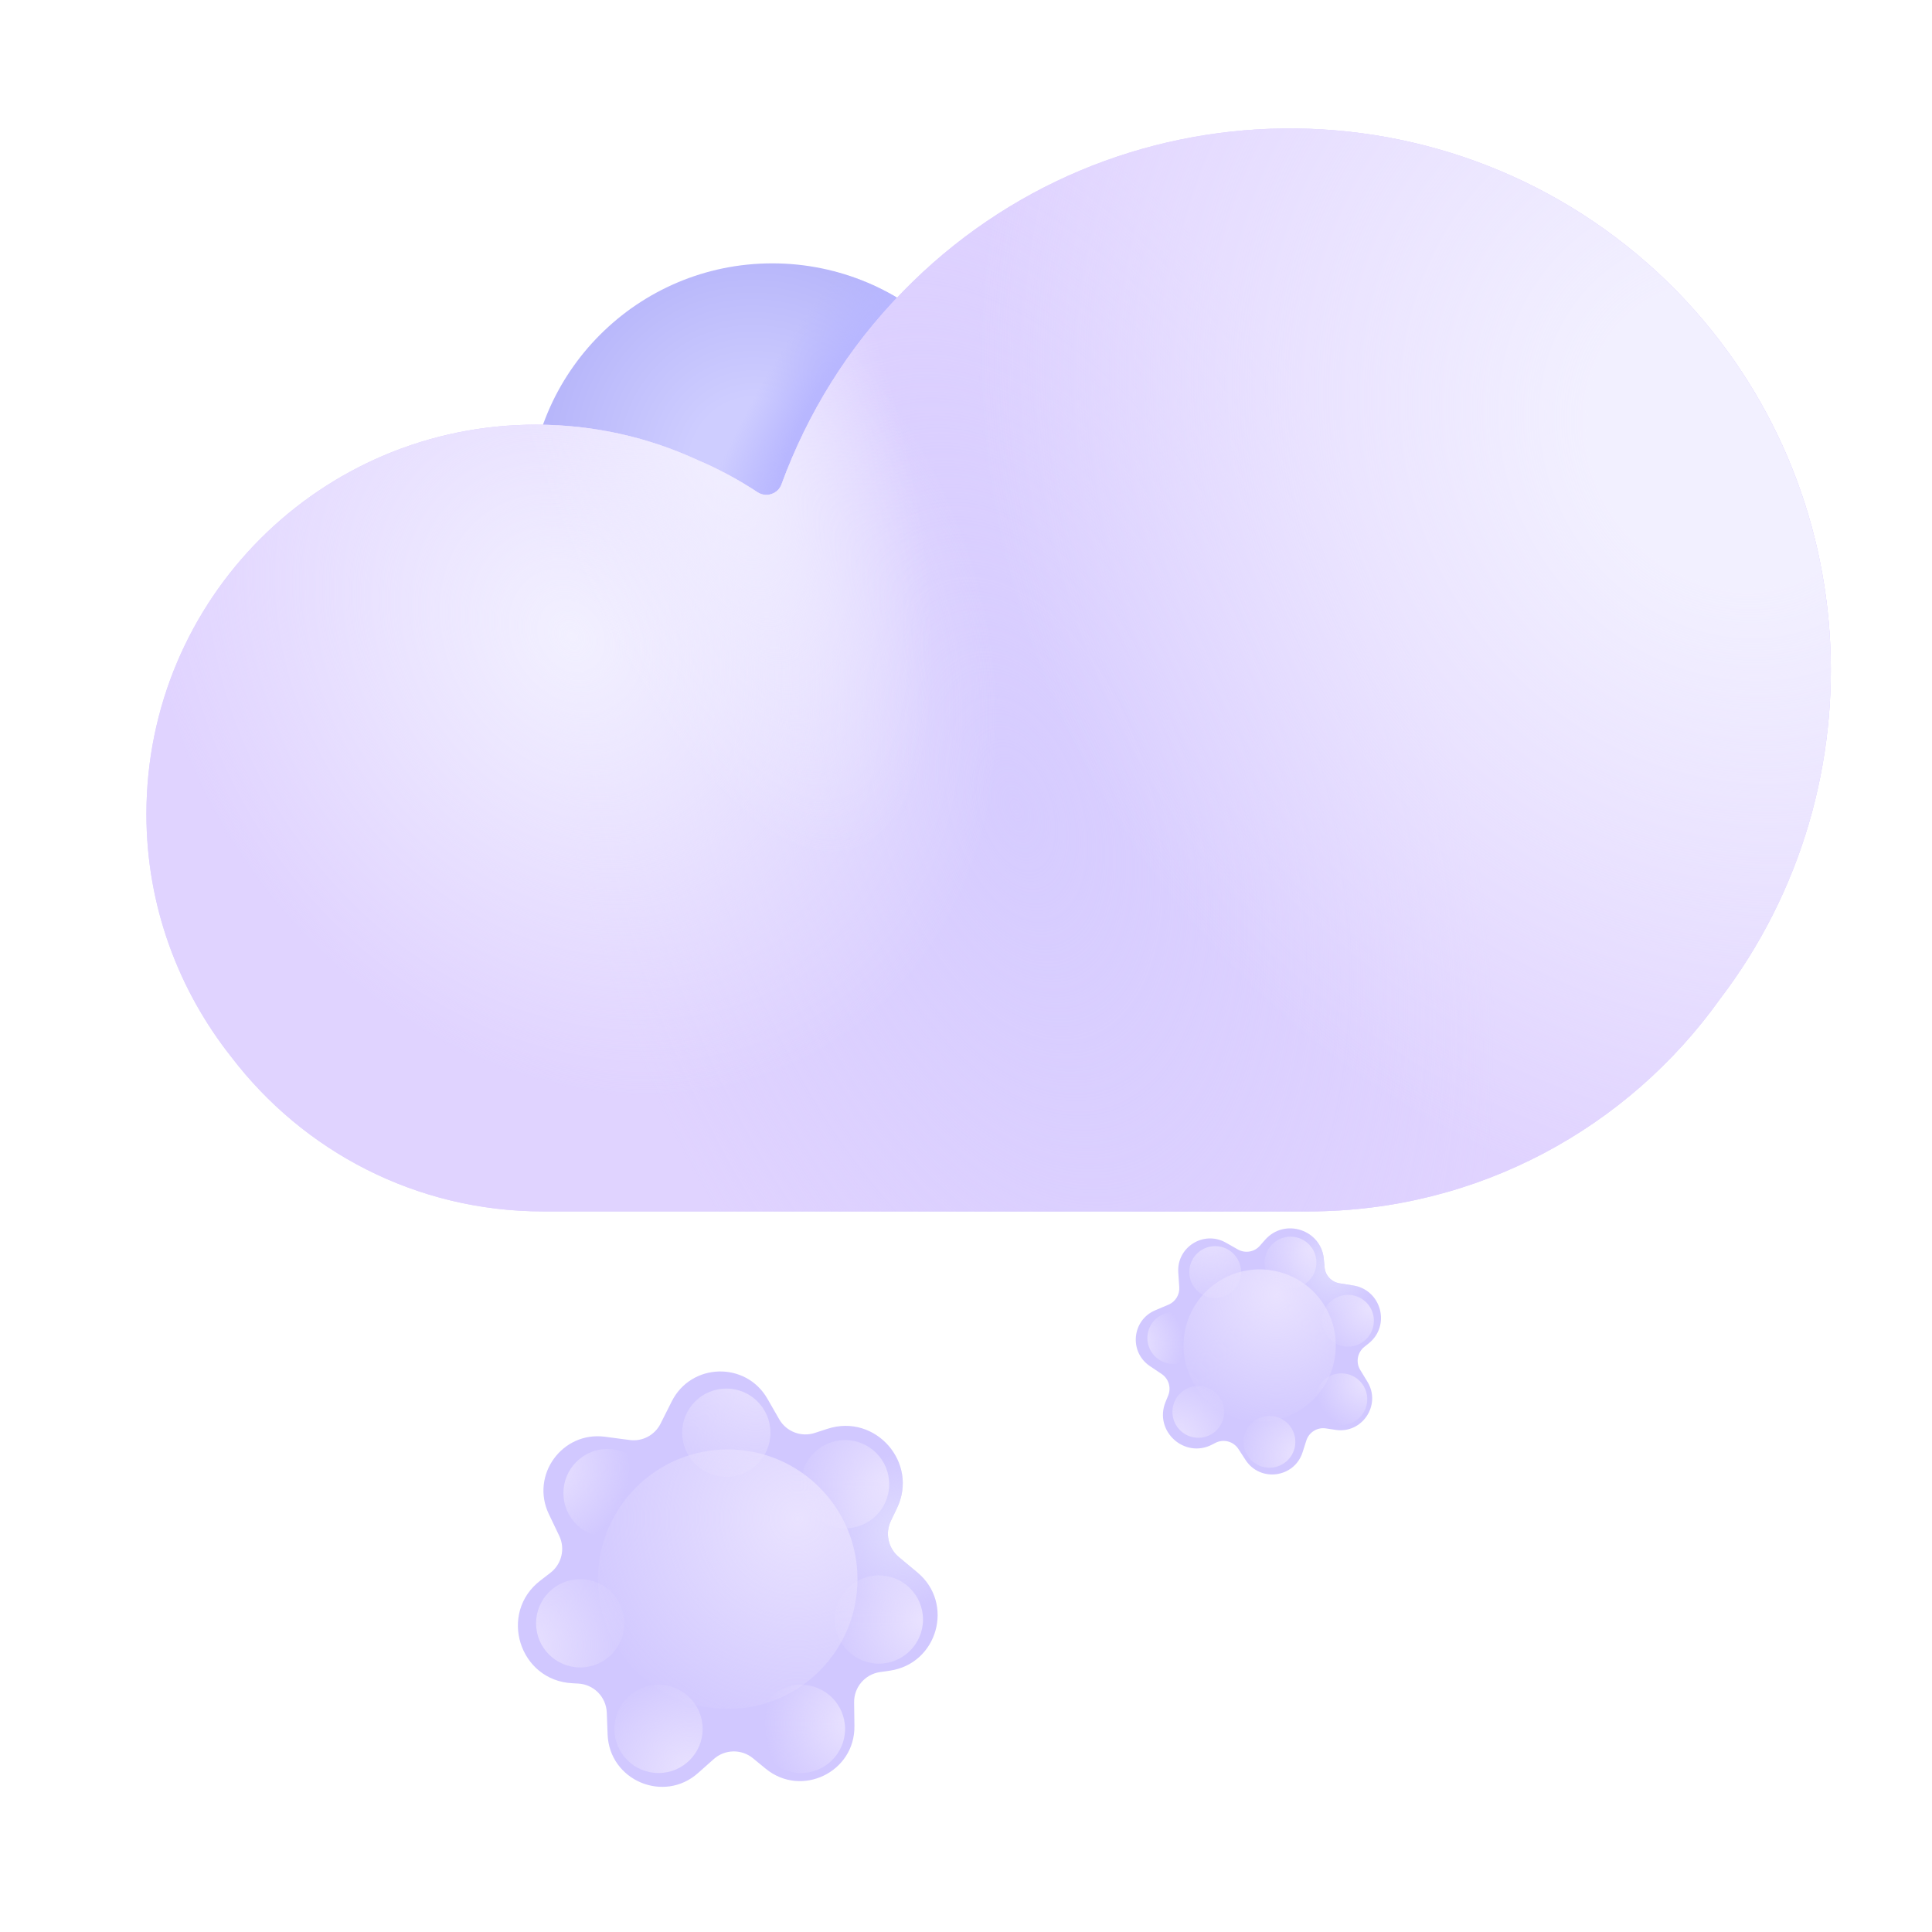 <svg width="32" height="32" viewBox="0 0 32 32" fill="none" xmlns="http://www.w3.org/2000/svg">
<path d="M12.792 12.43C15.02 12.43 16.826 10.624 16.826 8.396C16.826 6.168 15.02 4.362 12.792 4.362C10.564 4.362 8.758 6.168 8.758 8.396C8.758 10.624 10.564 12.43 12.792 12.43Z" fill="url(#paint0_radial_18_15185)"/>
<path d="M12.792 12.43C15.02 12.43 16.826 10.624 16.826 8.396C16.826 6.168 15.02 4.362 12.792 4.362C10.564 4.362 8.758 6.168 8.758 8.396C8.758 10.624 10.564 12.43 12.792 12.43Z" fill="url(#paint1_radial_18_15185)"/>
<g filter="url(#filter0_i_18_15185)">
<path d="M27.628 4.678C24.083 1.223 18.412 1.283 14.957 4.827C14.034 5.768 13.371 6.859 12.944 8.023C12.885 8.184 12.688 8.247 12.545 8.152C12.235 7.947 11.904 7.768 11.562 7.623C10.743 7.244 9.834 7.034 8.876 7.034C5.311 7.034 2.425 9.92 2.425 13.485C2.425 15.002 2.955 16.4 3.833 17.509C5.022 19.066 6.889 20.065 8.996 20.065C11.532 20.065 18.821 20.065 21.667 20.065C24.482 20.065 26.969 18.677 28.486 16.55C31.202 12.995 30.903 7.883 27.628 4.678Z" fill="#E0D3FF"/>
</g>
<g filter="url(#filter1_ii_18_15185)">
<path d="M27.628 4.678C24.083 1.223 18.412 1.283 14.957 4.827C14.034 5.768 13.371 6.859 12.944 8.023C12.885 8.184 12.688 8.247 12.545 8.152C12.235 7.947 11.904 7.768 11.562 7.623C10.743 7.244 9.834 7.034 8.876 7.034C5.311 7.034 2.425 9.92 2.425 13.485C2.425 15.002 2.955 16.4 3.833 17.509C5.022 19.066 6.889 20.065 8.996 20.065C11.532 20.065 18.821 20.065 21.667 20.065C24.482 20.065 26.969 18.677 28.486 16.55C31.202 12.995 30.903 7.883 27.628 4.678Z" fill="#E0D3FF"/>
<path d="M27.628 4.678C24.083 1.223 18.412 1.283 14.957 4.827C14.034 5.768 13.371 6.859 12.944 8.023C12.885 8.184 12.688 8.247 12.545 8.152C12.235 7.947 11.904 7.768 11.562 7.623C10.743 7.244 9.834 7.034 8.876 7.034C5.311 7.034 2.425 9.92 2.425 13.485C2.425 15.002 2.955 16.4 3.833 17.509C5.022 19.066 6.889 20.065 8.996 20.065C11.532 20.065 18.821 20.065 21.667 20.065C24.482 20.065 26.969 18.677 28.486 16.55C31.202 12.995 30.903 7.883 27.628 4.678Z" fill="url(#paint2_radial_18_15185)"/>
<path d="M27.628 4.678C24.083 1.223 18.412 1.283 14.957 4.827C14.034 5.768 13.371 6.859 12.944 8.023C12.885 8.184 12.688 8.247 12.545 8.152C12.235 7.947 11.904 7.768 11.562 7.623C10.743 7.244 9.834 7.034 8.876 7.034C5.311 7.034 2.425 9.92 2.425 13.485C2.425 15.002 2.955 16.4 3.833 17.509C5.022 19.066 6.889 20.065 8.996 20.065C11.532 20.065 18.821 20.065 21.667 20.065C24.482 20.065 26.969 18.677 28.486 16.55C31.202 12.995 30.903 7.883 27.628 4.678Z" fill="url(#paint3_radial_18_15185)"/>
<path d="M27.628 4.678C24.083 1.223 18.412 1.283 14.957 4.827C14.034 5.768 13.371 6.859 12.944 8.023C12.885 8.184 12.688 8.247 12.545 8.152C12.235 7.947 11.904 7.768 11.562 7.623C10.743 7.244 9.834 7.034 8.876 7.034C5.311 7.034 2.425 9.92 2.425 13.485C2.425 15.002 2.955 16.4 3.833 17.509C5.022 19.066 6.889 20.065 8.996 20.065C11.532 20.065 18.821 20.065 21.667 20.065C24.482 20.065 26.969 18.677 28.486 16.55C31.202 12.995 30.903 7.883 27.628 4.678Z" fill="url(#paint4_radial_18_15185)"/>
<path d="M27.628 4.678C24.083 1.223 18.412 1.283 14.957 4.827C14.034 5.768 13.371 6.859 12.944 8.023C12.885 8.184 12.688 8.247 12.545 8.152C12.235 7.947 11.904 7.768 11.562 7.623C10.743 7.244 9.834 7.034 8.876 7.034C5.311 7.034 2.425 9.92 2.425 13.485C2.425 15.002 2.955 16.4 3.833 17.509C5.022 19.066 6.889 20.065 8.996 20.065C11.532 20.065 18.821 20.065 21.667 20.065C24.482 20.065 26.969 18.677 28.486 16.55C31.202 12.995 30.903 7.883 27.628 4.678Z" fill="url(#paint5_radial_18_15185)"/>
</g>
<g filter="url(#filter2_i_18_15185)">
<path d="M9.09 25.077L9.263 25.439C9.365 25.652 9.303 25.907 9.116 26.051L8.951 26.178C8.249 26.716 8.6 27.839 9.484 27.88L9.574 27.885C9.833 27.897 10.039 28.105 10.05 28.364L10.064 28.731C10.095 29.49 10.995 29.872 11.562 29.367L11.822 29.136C12.005 28.972 12.281 28.966 12.471 29.122L12.682 29.295C13.274 29.781 14.163 29.352 14.152 28.587L14.147 28.197C14.143 27.946 14.327 27.731 14.575 27.695L14.736 27.672C15.53 27.558 15.812 26.557 15.195 26.045L14.887 25.789C14.71 25.642 14.656 25.394 14.757 25.187L14.855 24.983C15.221 24.23 14.503 23.407 13.707 23.665L13.495 23.734C13.27 23.807 13.025 23.713 12.907 23.509L12.71 23.166C12.352 22.545 11.447 22.572 11.126 23.212L10.941 23.58C10.845 23.771 10.639 23.88 10.428 23.851L10.021 23.797C9.313 23.703 8.783 24.432 9.09 25.077Z" fill="#D1C8FF"/>
<path d="M9.09 25.077L9.263 25.439C9.365 25.652 9.303 25.907 9.116 26.051L8.951 26.178C8.249 26.716 8.6 27.839 9.484 27.88L9.574 27.885C9.833 27.897 10.039 28.105 10.05 28.364L10.064 28.731C10.095 29.49 10.995 29.872 11.562 29.367L11.822 29.136C12.005 28.972 12.281 28.966 12.471 29.122L12.682 29.295C13.274 29.781 14.163 29.352 14.152 28.587L14.147 28.197C14.143 27.946 14.327 27.731 14.575 27.695L14.736 27.672C15.53 27.558 15.812 26.557 15.195 26.045L14.887 25.789C14.71 25.642 14.656 25.394 14.757 25.187L14.855 24.983C15.221 24.23 14.503 23.407 13.707 23.665L13.495 23.734C13.27 23.807 13.025 23.713 12.907 23.509L12.71 23.166C12.352 22.545 11.447 22.572 11.126 23.212L10.941 23.58C10.845 23.771 10.639 23.88 10.428 23.851L10.021 23.797C9.313 23.703 8.783 24.432 9.09 25.077Z" fill="url(#paint6_radial_18_15185)"/>
</g>
<g filter="url(#filter3_i_18_15185)">
<path d="M19.046 22.627L19.241 22.758C19.356 22.835 19.401 22.983 19.35 23.111L19.304 23.224C19.11 23.706 19.623 24.168 20.082 23.924L20.128 23.9C20.263 23.829 20.429 23.872 20.512 24L20.629 24.18C20.871 24.555 21.439 24.479 21.575 24.054L21.637 23.86C21.681 23.722 21.818 23.637 21.961 23.659L22.119 23.683C22.562 23.752 22.883 23.27 22.649 22.886L22.53 22.691C22.453 22.566 22.482 22.402 22.596 22.31L22.671 22.25C23.037 21.956 22.88 21.366 22.416 21.292L22.184 21.255C22.051 21.233 21.95 21.124 21.939 20.989L21.927 20.858C21.887 20.368 21.279 20.167 20.954 20.535L20.867 20.634C20.776 20.738 20.624 20.763 20.503 20.695L20.302 20.581C19.935 20.375 19.487 20.658 19.516 21.078L19.532 21.319C19.541 21.443 19.47 21.56 19.355 21.609L19.133 21.703C18.747 21.867 18.698 22.393 19.046 22.627Z" fill="#D1C8FF"/>
<path d="M19.046 22.627L19.241 22.758C19.356 22.835 19.401 22.983 19.35 23.111L19.304 23.224C19.11 23.706 19.623 24.168 20.082 23.924L20.128 23.9C20.263 23.829 20.429 23.872 20.512 24L20.629 24.18C20.871 24.555 21.439 24.479 21.575 24.054L21.637 23.86C21.681 23.722 21.818 23.637 21.961 23.659L22.119 23.683C22.562 23.752 22.883 23.27 22.649 22.886L22.53 22.691C22.453 22.566 22.482 22.402 22.596 22.31L22.671 22.25C23.037 21.956 22.88 21.366 22.416 21.292L22.184 21.255C22.051 21.233 21.95 21.124 21.939 20.989L21.927 20.858C21.887 20.368 21.279 20.167 20.954 20.535L20.867 20.634C20.776 20.738 20.624 20.763 20.503 20.695L20.302 20.581C19.935 20.375 19.487 20.658 19.516 21.078L19.532 21.319C19.541 21.443 19.47 21.56 19.355 21.609L19.133 21.703C18.747 21.867 18.698 22.393 19.046 22.627Z" fill="url(#paint7_radial_18_15185)"/>
</g>
<g filter="url(#filter4_f_18_15185)">
<circle cx="12.054" cy="26.156" r="2.149" fill="url(#paint8_radial_18_15185)"/>
</g>
<g filter="url(#filter5_f_18_15185)">
<circle cx="20.864" cy="22.286" r="1.261" transform="rotate(-30.62 20.864 22.286)" fill="url(#paint9_radial_18_15185)"/>
</g>
<g filter="url(#filter6_f_18_15185)">
<circle cx="13.997" cy="24.583" r="0.731" fill="url(#paint10_radial_18_15185)"/>
</g>
<g filter="url(#filter7_f_18_15185)">
<circle cx="21.375" cy="20.912" r="0.429" transform="rotate(-30.62 21.375 20.912)" fill="url(#paint11_radial_18_15185)"/>
</g>
<g filter="url(#filter8_f_18_15185)">
<circle cx="14.557" cy="26.824" r="0.731" fill="url(#paint12_radial_18_15185)"/>
</g>
<g filter="url(#filter9_f_18_15185)">
<circle cx="22.327" cy="21.876" r="0.429" transform="rotate(-30.62 22.327 21.876)" fill="url(#paint13_radial_18_15185)"/>
</g>
<g filter="url(#filter10_f_18_15185)">
<circle cx="13.266" cy="28.636" r="0.731" fill="url(#paint14_radial_18_15185)"/>
</g>
<g filter="url(#filter11_f_18_15185)">
<circle cx="22.217" cy="23.176" r="0.429" transform="rotate(-30.62 22.217 23.176)" fill="url(#paint15_radial_18_15185)"/>
</g>
<g filter="url(#filter12_f_18_15185)">
<circle cx="10.907" cy="28.636" r="0.731" fill="url(#paint16_radial_18_15185)"/>
</g>
<g filter="url(#filter13_f_18_15185)">
<circle cx="21.026" cy="23.881" r="0.429" transform="rotate(-30.62 21.026 23.881)" fill="url(#paint17_radial_18_15185)"/>
</g>
<g filter="url(#filter14_f_18_15185)">
<circle cx="9.61" cy="26.887" r="0.731" fill="url(#paint18_radial_18_15185)"/>
</g>
<g filter="url(#filter15_f_18_15185)">
<circle cx="19.848" cy="23.385" r="0.429" transform="rotate(-30.62 19.848 23.385)" fill="url(#paint19_radial_18_15185)"/>
</g>
<g filter="url(#filter16_f_18_15185)">
<circle cx="10.063" cy="24.73" r="0.731" fill="url(#paint20_radial_18_15185)"/>
</g>
<g filter="url(#filter17_f_18_15185)">
<circle cx="19.433" cy="22.162" r="0.429" transform="rotate(-30.62 19.433 22.162)" fill="url(#paint21_radial_18_15185)"/>
</g>
<g filter="url(#filter18_f_18_15185)">
<circle cx="12.03" cy="23.73" r="0.731" fill="url(#paint22_radial_18_15185)"/>
</g>
<g filter="url(#filter19_f_18_15185)">
<circle cx="20.127" cy="21.069" r="0.429" transform="rotate(-30.62 20.127 21.069)" fill="url(#paint23_radial_18_15185)"/>
</g>
<defs>
<filter id="filter0_i_18_15185" x="2.425" y="2.127" width="27.899" height="17.938" filterUnits="userSpaceOnUse" color-interpolation-filters="sRGB">
<feFlood flood-opacity="0" result="BackgroundImageFix"/>
<feBlend mode="normal" in="SourceGraphic" in2="BackgroundImageFix" result="shape"/>
<feColorMatrix in="SourceAlpha" type="matrix" values="0 0 0 0 0 0 0 0 0 0 0 0 0 0 0 0 0 0 127 0" result="hardAlpha"/>
<feOffset/>
<feGaussianBlur stdDeviation="2"/>
<feComposite in2="hardAlpha" operator="arithmetic" k2="-1" k3="1"/>
<feColorMatrix type="matrix" values="0 0 0 0 0.702 0 0 0 0 0.698 0 0 0 0 0.992 0 0 0 1 0"/>
<feBlend mode="normal" in2="shape" result="effect1_innerShadow_18_15185"/>
</filter>
<filter id="filter1_ii_18_15185" x="2.425" y="2.127" width="27.899" height="17.938" filterUnits="userSpaceOnUse" color-interpolation-filters="sRGB">
<feFlood flood-opacity="0" result="BackgroundImageFix"/>
<feBlend mode="normal" in="SourceGraphic" in2="BackgroundImageFix" result="shape"/>
<feColorMatrix in="SourceAlpha" type="matrix" values="0 0 0 0 0 0 0 0 0 0 0 0 0 0 0 0 0 0 127 0" result="hardAlpha"/>
<feOffset/>
<feGaussianBlur stdDeviation="3.5"/>
<feComposite in2="hardAlpha" operator="arithmetic" k2="-1" k3="1"/>
<feColorMatrix type="matrix" values="0 0 0 0 0.702 0 0 0 0 0.698 0 0 0 0 0.992 0 0 0 1 0"/>
<feBlend mode="normal" in2="shape" result="effect1_innerShadow_18_15185"/>
<feColorMatrix in="SourceAlpha" type="matrix" values="0 0 0 0 0 0 0 0 0 0 0 0 0 0 0 0 0 0 127 0" result="hardAlpha"/>
<feOffset/>
<feGaussianBlur stdDeviation="1.25"/>
<feComposite in2="hardAlpha" operator="arithmetic" k2="-1" k3="1"/>
<feColorMatrix type="matrix" values="0 0 0 0 0.702 0 0 0 0 0.698 0 0 0 0 0.992 0 0 0 1 0"/>
<feBlend mode="normal" in2="effect1_innerShadow_18_15185" result="effect2_innerShadow_18_15185"/>
</filter>
<filter id="filter2_i_18_15185" x="8.578" y="22.716" width="6.952" height="6.88" filterUnits="userSpaceOnUse" color-interpolation-filters="sRGB">
<feFlood flood-opacity="0" result="BackgroundImageFix"/>
<feBlend mode="normal" in="SourceGraphic" in2="BackgroundImageFix" result="shape"/>
<feColorMatrix in="SourceAlpha" type="matrix" values="0 0 0 0 0 0 0 0 0 0 0 0 0 0 0 0 0 0 127 0" result="hardAlpha"/>
<feOffset/>
<feGaussianBlur stdDeviation="0.5"/>
<feComposite in2="hardAlpha" operator="arithmetic" k2="-1" k3="1"/>
<feColorMatrix type="matrix" values="0 0 0 0 0.725 0 0 0 0 0.698 0 0 0 0 1 0 0 0 1 0"/>
<feBlend mode="normal" in2="shape" result="effect1_innerShadow_18_15185"/>
</filter>
<filter id="filter3_i_18_15185" x="18.812" y="20.346" width="4.062" height="4.076" filterUnits="userSpaceOnUse" color-interpolation-filters="sRGB">
<feFlood flood-opacity="0" result="BackgroundImageFix"/>
<feBlend mode="normal" in="SourceGraphic" in2="BackgroundImageFix" result="shape"/>
<feColorMatrix in="SourceAlpha" type="matrix" values="0 0 0 0 0 0 0 0 0 0 0 0 0 0 0 0 0 0 127 0" result="hardAlpha"/>
<feOffset/>
<feGaussianBlur stdDeviation="0.5"/>
<feComposite in2="hardAlpha" operator="arithmetic" k2="-1" k3="1"/>
<feColorMatrix type="matrix" values="0 0 0 0 0.725 0 0 0 0 0.698 0 0 0 0 1 0 0 0 1 0"/>
<feBlend mode="normal" in2="shape" result="effect1_innerShadow_18_15185"/>
</filter>
<filter id="filter4_f_18_15185" x="9.405" y="23.507" width="5.298" height="5.298" filterUnits="userSpaceOnUse" color-interpolation-filters="sRGB">
<feFlood flood-opacity="0" result="BackgroundImageFix"/>
<feBlend mode="normal" in="SourceGraphic" in2="BackgroundImageFix" result="shape"/>
<feGaussianBlur stdDeviation="0.25" result="effect1_foregroundBlur_18_15185"/>
</filter>
<filter id="filter5_f_18_15185" x="19.103" y="20.526" width="3.522" height="3.522" filterUnits="userSpaceOnUse" color-interpolation-filters="sRGB">
<feFlood flood-opacity="0" result="BackgroundImageFix"/>
<feBlend mode="normal" in="SourceGraphic" in2="BackgroundImageFix" result="shape"/>
<feGaussianBlur stdDeviation="0.25" result="effect1_foregroundBlur_18_15185"/>
</filter>
<filter id="filter6_f_18_15185" x="12.866" y="23.453" width="2.261" height="2.261" filterUnits="userSpaceOnUse" color-interpolation-filters="sRGB">
<feFlood flood-opacity="0" result="BackgroundImageFix"/>
<feBlend mode="normal" in="SourceGraphic" in2="BackgroundImageFix" result="shape"/>
<feGaussianBlur stdDeviation="0.2" result="effect1_foregroundBlur_18_15185"/>
</filter>
<filter id="filter7_f_18_15185" x="20.546" y="20.084" width="1.657" height="1.657" filterUnits="userSpaceOnUse" color-interpolation-filters="sRGB">
<feFlood flood-opacity="0" result="BackgroundImageFix"/>
<feBlend mode="normal" in="SourceGraphic" in2="BackgroundImageFix" result="shape"/>
<feGaussianBlur stdDeviation="0.2" result="effect1_foregroundBlur_18_15185"/>
</filter>
<filter id="filter8_f_18_15185" x="13.426" y="25.693" width="2.261" height="2.261" filterUnits="userSpaceOnUse" color-interpolation-filters="sRGB">
<feFlood flood-opacity="0" result="BackgroundImageFix"/>
<feBlend mode="normal" in="SourceGraphic" in2="BackgroundImageFix" result="shape"/>
<feGaussianBlur stdDeviation="0.2" result="effect1_foregroundBlur_18_15185"/>
</filter>
<filter id="filter9_f_18_15185" x="21.498" y="21.047" width="1.657" height="1.657" filterUnits="userSpaceOnUse" color-interpolation-filters="sRGB">
<feFlood flood-opacity="0" result="BackgroundImageFix"/>
<feBlend mode="normal" in="SourceGraphic" in2="BackgroundImageFix" result="shape"/>
<feGaussianBlur stdDeviation="0.2" result="effect1_foregroundBlur_18_15185"/>
</filter>
<filter id="filter10_f_18_15185" x="12.135" y="27.506" width="2.261" height="2.261" filterUnits="userSpaceOnUse" color-interpolation-filters="sRGB">
<feFlood flood-opacity="0" result="BackgroundImageFix"/>
<feBlend mode="normal" in="SourceGraphic" in2="BackgroundImageFix" result="shape"/>
<feGaussianBlur stdDeviation="0.2" result="effect1_foregroundBlur_18_15185"/>
</filter>
<filter id="filter11_f_18_15185" x="21.388" y="22.348" width="1.657" height="1.657" filterUnits="userSpaceOnUse" color-interpolation-filters="sRGB">
<feFlood flood-opacity="0" result="BackgroundImageFix"/>
<feBlend mode="normal" in="SourceGraphic" in2="BackgroundImageFix" result="shape"/>
<feGaussianBlur stdDeviation="0.2" result="effect1_foregroundBlur_18_15185"/>
</filter>
<filter id="filter12_f_18_15185" x="9.776" y="27.506" width="2.261" height="2.261" filterUnits="userSpaceOnUse" color-interpolation-filters="sRGB">
<feFlood flood-opacity="0" result="BackgroundImageFix"/>
<feBlend mode="normal" in="SourceGraphic" in2="BackgroundImageFix" result="shape"/>
<feGaussianBlur stdDeviation="0.2" result="effect1_foregroundBlur_18_15185"/>
</filter>
<filter id="filter13_f_18_15185" x="20.197" y="23.052" width="1.657" height="1.657" filterUnits="userSpaceOnUse" color-interpolation-filters="sRGB">
<feFlood flood-opacity="0" result="BackgroundImageFix"/>
<feBlend mode="normal" in="SourceGraphic" in2="BackgroundImageFix" result="shape"/>
<feGaussianBlur stdDeviation="0.2" result="effect1_foregroundBlur_18_15185"/>
</filter>
<filter id="filter14_f_18_15185" x="8.479" y="25.756" width="2.261" height="2.261" filterUnits="userSpaceOnUse" color-interpolation-filters="sRGB">
<feFlood flood-opacity="0" result="BackgroundImageFix"/>
<feBlend mode="normal" in="SourceGraphic" in2="BackgroundImageFix" result="shape"/>
<feGaussianBlur stdDeviation="0.2" result="effect1_foregroundBlur_18_15185"/>
</filter>
<filter id="filter15_f_18_15185" x="19.02" y="22.557" width="1.657" height="1.657" filterUnits="userSpaceOnUse" color-interpolation-filters="sRGB">
<feFlood flood-opacity="0" result="BackgroundImageFix"/>
<feBlend mode="normal" in="SourceGraphic" in2="BackgroundImageFix" result="shape"/>
<feGaussianBlur stdDeviation="0.2" result="effect1_foregroundBlur_18_15185"/>
</filter>
<filter id="filter16_f_18_15185" x="8.932" y="23.6" width="2.261" height="2.261" filterUnits="userSpaceOnUse" color-interpolation-filters="sRGB">
<feFlood flood-opacity="0" result="BackgroundImageFix"/>
<feBlend mode="normal" in="SourceGraphic" in2="BackgroundImageFix" result="shape"/>
<feGaussianBlur stdDeviation="0.2" result="effect1_foregroundBlur_18_15185"/>
</filter>
<filter id="filter17_f_18_15185" x="18.604" y="21.333" width="1.657" height="1.657" filterUnits="userSpaceOnUse" color-interpolation-filters="sRGB">
<feFlood flood-opacity="0" result="BackgroundImageFix"/>
<feBlend mode="normal" in="SourceGraphic" in2="BackgroundImageFix" result="shape"/>
<feGaussianBlur stdDeviation="0.2" result="effect1_foregroundBlur_18_15185"/>
</filter>
<filter id="filter18_f_18_15185" x="10.899" y="22.6" width="2.261" height="2.261" filterUnits="userSpaceOnUse" color-interpolation-filters="sRGB">
<feFlood flood-opacity="0" result="BackgroundImageFix"/>
<feBlend mode="normal" in="SourceGraphic" in2="BackgroundImageFix" result="shape"/>
<feGaussianBlur stdDeviation="0.2" result="effect1_foregroundBlur_18_15185"/>
</filter>
<filter id="filter19_f_18_15185" x="19.298" y="20.241" width="1.657" height="1.657" filterUnits="userSpaceOnUse" color-interpolation-filters="sRGB">
<feFlood flood-opacity="0" result="BackgroundImageFix"/>
<feBlend mode="normal" in="SourceGraphic" in2="BackgroundImageFix" result="shape"/>
<feGaussianBlur stdDeviation="0.2" result="effect1_foregroundBlur_18_15185"/>
</filter>
<radialGradient id="paint0_radial_18_15185" cx="0" cy="0" r="1" gradientUnits="userSpaceOnUse" gradientTransform="translate(12.517 7.707) rotate(-110.468) scale(3.57 3.468)">
<stop offset="0.307" stop-color="#CECDFF"/>
<stop offset="1" stop-color="#B7B6FA"/>
</radialGradient>
<radialGradient id="paint1_radial_18_15185" cx="0" cy="0" r="1" gradientUnits="userSpaceOnUse" gradientTransform="translate(14.03 6.81) rotate(-148.811) scale(1.447 4.813)">
<stop offset="0.401" stop-color="#B8B7FF"/>
<stop offset="1" stop-color="#B8B7FF" stop-opacity="0"/>
</radialGradient>
<radialGradient id="paint2_radial_18_15185" cx="0" cy="0" r="1" gradientUnits="userSpaceOnUse" gradientTransform="translate(16.821 13.405) rotate(-106.955) scale(12.973 7.289)">
<stop stop-color="#D6CCFF"/>
<stop offset="1" stop-color="#D6CCFF" stop-opacity="0"/>
</radialGradient>
<radialGradient id="paint3_radial_18_15185" cx="0" cy="0" r="1" gradientUnits="userSpaceOnUse" gradientTransform="translate(28.7 7.276) rotate(147.006) scale(12.088 13.503)">
<stop offset="0.19" stop-color="#F2F0FF"/>
<stop offset="1" stop-color="#F2F0FF" stop-opacity="0"/>
</radialGradient>
<radialGradient id="paint4_radial_18_15185" cx="0" cy="0" r="1" gradientUnits="userSpaceOnUse" gradientTransform="translate(9.481 10.529) rotate(147.319) scale(9.529 11.611)">
<stop stop-color="#F2F0FF"/>
<stop offset="0.696" stop-color="#F2F0FF" stop-opacity="0"/>
</radialGradient>
<radialGradient id="paint5_radial_18_15185" cx="0" cy="0" r="1" gradientUnits="userSpaceOnUse" gradientTransform="translate(11.676 6.519) rotate(71.906) scale(8.04 2.997)">
<stop stop-color="#F2F0FF"/>
<stop offset="1" stop-color="#F2F0FF" stop-opacity="0"/>
</radialGradient>
<radialGradient id="paint6_radial_18_15185" cx="0" cy="0" r="1" gradientUnits="userSpaceOnUse" gradientTransform="translate(14.984 25.344) rotate(151.928) scale(1.328 1.278)">
<stop stop-color="#E0DDFF"/>
<stop offset="1" stop-color="#E0DDFF" stop-opacity="0"/>
</radialGradient>
<radialGradient id="paint7_radial_18_15185" cx="0" cy="0" r="1" gradientUnits="userSpaceOnUse" gradientTransform="translate(22.1 21.001) rotate(121.308) scale(0.779 0.749)">
<stop stop-color="#E0DDFF"/>
<stop offset="1" stop-color="#E0DDFF" stop-opacity="0"/>
</radialGradient>
<radialGradient id="paint8_radial_18_15185" cx="0" cy="0" r="1" gradientUnits="userSpaceOnUse" gradientTransform="translate(13.209 25.152) rotate(145.204) scale(3.797)">
<stop stop-color="#E9E2FF"/>
<stop offset="1" stop-color="#E9E2FF" stop-opacity="0"/>
</radialGradient>
<radialGradient id="paint9_radial_18_15185" cx="0" cy="0" r="1" gradientUnits="userSpaceOnUse" gradientTransform="translate(21.541 21.698) rotate(145.204) scale(2.227)">
<stop stop-color="#E9E2FF"/>
<stop offset="1" stop-color="#E9E2FF" stop-opacity="0"/>
</radialGradient>
<radialGradient id="paint10_radial_18_15185" cx="0" cy="0" r="1" gradientUnits="userSpaceOnUse" gradientTransform="translate(14.727 24.583) rotate(161.044) scale(1.627)">
<stop stop-color="#E9E2FF"/>
<stop offset="1" stop-color="#E9E2FF" stop-opacity="0"/>
</radialGradient>
<radialGradient id="paint11_radial_18_15185" cx="0" cy="0" r="1" gradientUnits="userSpaceOnUse" gradientTransform="translate(21.803 20.912) rotate(161.044) scale(0.954)">
<stop stop-color="#E9E2FF"/>
<stop offset="1" stop-color="#E9E2FF" stop-opacity="0"/>
</radialGradient>
<radialGradient id="paint12_radial_18_15185" cx="0" cy="0" r="1" gradientUnits="userSpaceOnUse" gradientTransform="translate(15.288 26.824) rotate(161.044) scale(1.627)">
<stop stop-color="#E9E2FF"/>
<stop offset="1" stop-color="#E9E2FF" stop-opacity="0"/>
</radialGradient>
<radialGradient id="paint13_radial_18_15185" cx="0" cy="0" r="1" gradientUnits="userSpaceOnUse" gradientTransform="translate(22.755 21.876) rotate(161.044) scale(0.954)">
<stop stop-color="#E9E2FF"/>
<stop offset="1" stop-color="#E9E2FF" stop-opacity="0"/>
</radialGradient>
<radialGradient id="paint14_radial_18_15185" cx="0" cy="0" r="1" gradientUnits="userSpaceOnUse" gradientTransform="translate(14.109 28.547) rotate(-166.264) scale(1.448)">
<stop stop-color="#E9E2FF"/>
<stop offset="1" stop-color="#E9E2FF" stop-opacity="0"/>
</radialGradient>
<radialGradient id="paint15_radial_18_15185" cx="0" cy="0" r="1" gradientUnits="userSpaceOnUse" gradientTransform="translate(22.711 23.124) rotate(-166.264) scale(0.849)">
<stop stop-color="#E9E2FF"/>
<stop offset="1" stop-color="#E9E2FF" stop-opacity="0"/>
</radialGradient>
<radialGradient id="paint16_radial_18_15185" cx="0" cy="0" r="1" gradientUnits="userSpaceOnUse" gradientTransform="translate(11.422 29.367) rotate(-83.014) scale(1.771)">
<stop stop-color="#E9E2FF"/>
<stop offset="1" stop-color="#E9E2FF" stop-opacity="0"/>
</radialGradient>
<radialGradient id="paint17_radial_18_15185" cx="0" cy="0" r="1" gradientUnits="userSpaceOnUse" gradientTransform="translate(21.328 24.31) rotate(-83.014) scale(1.039)">
<stop stop-color="#E9E2FF"/>
<stop offset="1" stop-color="#E9E2FF" stop-opacity="0"/>
</radialGradient>
<radialGradient id="paint18_radial_18_15185" cx="0" cy="0" r="1" gradientUnits="userSpaceOnUse" gradientTransform="translate(8.578 27.25) rotate(-21.389) scale(2.014)">
<stop stop-color="#E9E2FF"/>
<stop offset="1" stop-color="#E9E2FF" stop-opacity="0"/>
</radialGradient>
<radialGradient id="paint19_radial_18_15185" cx="0" cy="0" r="1" gradientUnits="userSpaceOnUse" gradientTransform="translate(19.243 23.599) rotate(-21.389) scale(1.181)">
<stop stop-color="#E9E2FF"/>
<stop offset="1" stop-color="#E9E2FF" stop-opacity="0"/>
</radialGradient>
<radialGradient id="paint20_radial_18_15185" cx="0" cy="0" r="1" gradientUnits="userSpaceOnUse" gradientTransform="translate(9.047 24.312) rotate(32.074) scale(1.383)">
<stop stop-color="#E9E2FF"/>
<stop offset="1" stop-color="#E9E2FF" stop-opacity="0"/>
</radialGradient>
<radialGradient id="paint21_radial_18_15185" cx="0" cy="0" r="1" gradientUnits="userSpaceOnUse" gradientTransform="translate(18.837 21.916) rotate(32.074) scale(0.811)">
<stop stop-color="#E9E2FF"/>
<stop offset="1" stop-color="#E9E2FF" stop-opacity="0"/>
</radialGradient>
<radialGradient id="paint22_radial_18_15185" cx="0" cy="0" r="1" gradientUnits="userSpaceOnUse" gradientTransform="translate(12.514 22.656) rotate(117.235) scale(2.39)">
<stop stop-color="#E9E2FF"/>
<stop offset="1" stop-color="#E9E2FF" stop-opacity="0"/>
</radialGradient>
<radialGradient id="paint23_radial_18_15185" cx="0" cy="0" r="1" gradientUnits="userSpaceOnUse" gradientTransform="translate(20.411 20.439) rotate(117.235) scale(1.402)">
<stop stop-color="#E9E2FF"/>
<stop offset="1" stop-color="#E9E2FF" stop-opacity="0"/>
</radialGradient>
</defs>
</svg>

